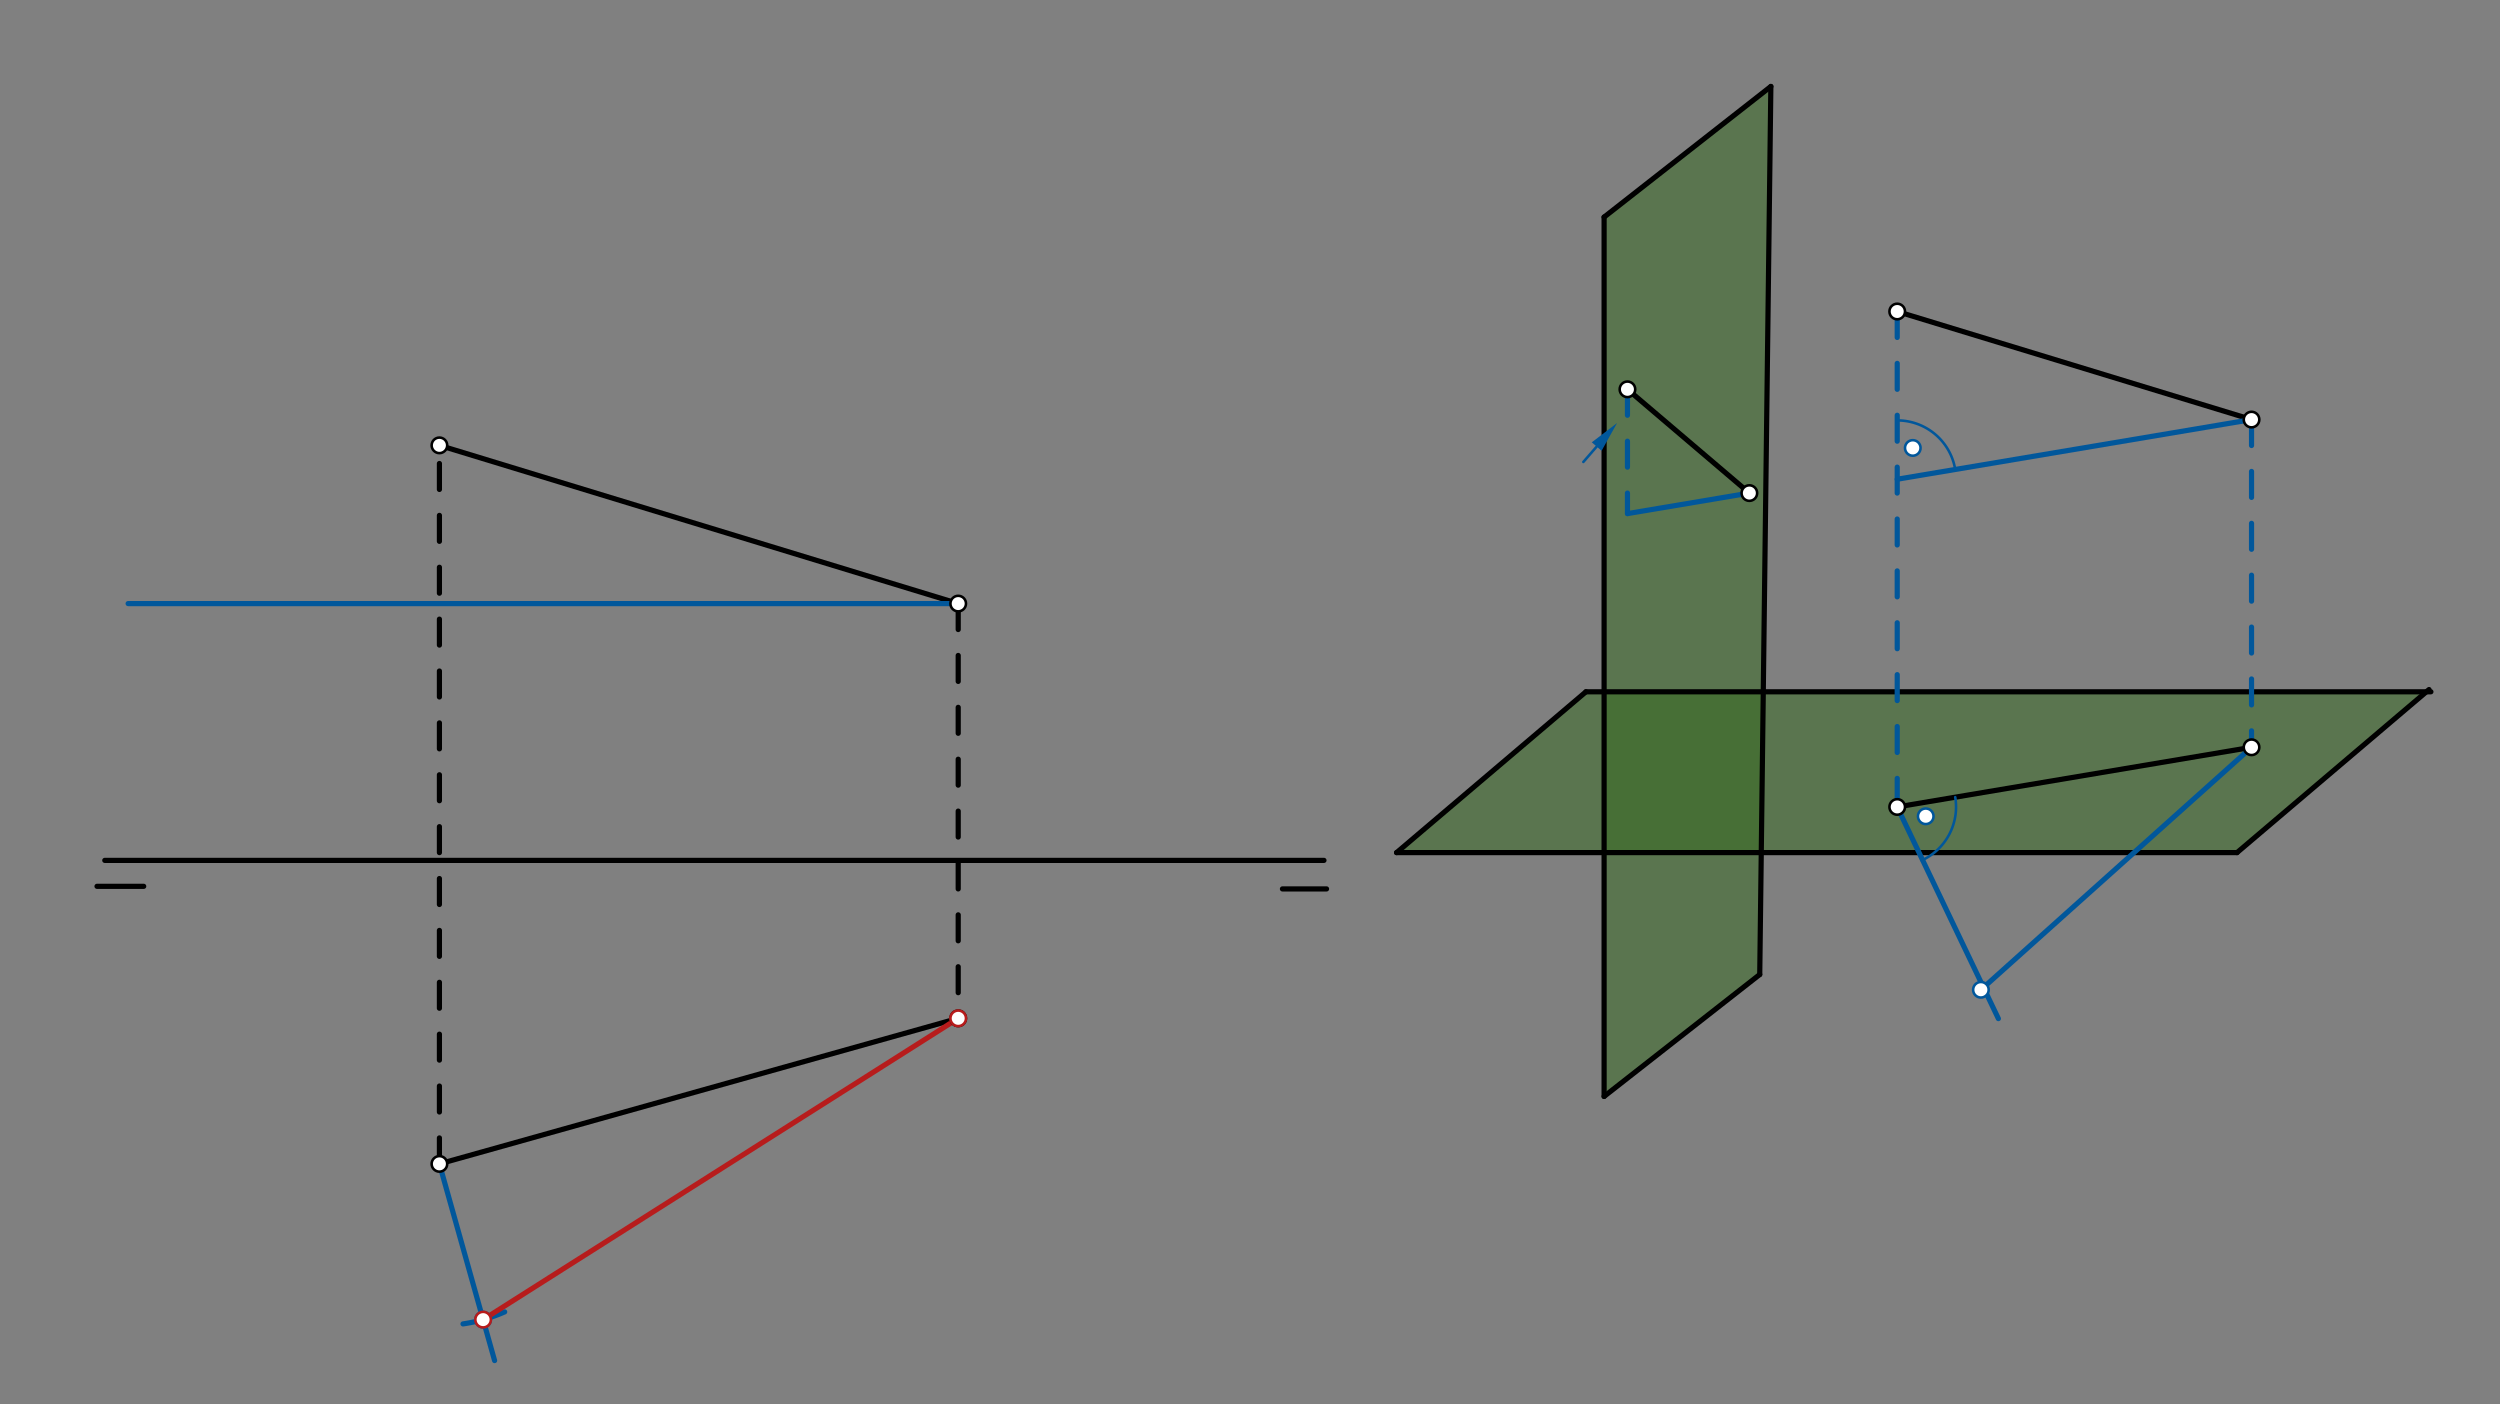 <svg xmlns="http://www.w3.org/2000/svg" class="svg--816" height="100%" preserveAspectRatio="xMidYMid meet" viewBox="0 0 963.78 541.417" width="100%"><rect x="0" y="0" width="963.78" height="541.417" fill="#808080" stroke="none"/><defs><marker id="marker-arrow" markerHeight="16" markerUnits="userSpaceOnUse" markerWidth="24" orient="auto-start-reverse" refX="24" refY="4" viewBox="0 0 24 8"><path d="M 0 0 L 24 4 L 0 8 z" stroke="inherit"></path></marker></defs><g class="aux-layer--949"></g><g class="main-layer--75a"><g class="element--733"><g fill="#33691E" opacity="0.5"><path d="M 618.4 83.687 L 618.4 422.688 L 678.4 375.688 L 682.686 33.33 L 618.4 83.687 Z" stroke="none"></path></g></g><g class="element--733"><g fill="#33691E" opacity="0.5"><path d="M 935.4 266.688 L 862.4 328.688 L 538.4 328.688 L 611.4 266.688 L 611.4 266.688 L 935.4 266.688 Z" stroke="none"></path></g></g><g class="element--733"><line stroke="#000000" stroke-dasharray="none" stroke-linecap="round" stroke-width="2" x1="510.4" x2="40.4" y1="331.688" y2="331.688"></line></g><g class="element--733"><line stroke="#000000" stroke-dasharray="none" stroke-linecap="round" stroke-width="2" x1="37.4" x2="55.4" y1="341.688" y2="341.688"></line></g><g class="element--733"><line stroke="#000000" stroke-dasharray="none" stroke-linecap="round" stroke-width="2" x1="494.4" x2="511.4" y1="342.688" y2="342.688"></line></g><g class="element--733"><line stroke="#000000" stroke-dasharray="10" stroke-linecap="round" stroke-width="2" x1="369.4" x2="369.4" y1="232.688" y2="392.579"></line></g><g class="element--733"><line stroke="#000000" stroke-dasharray="10" stroke-linecap="round" stroke-width="2" x1="169.4" x2="169.4" y1="448.688" y2="171.688"></line></g><g class="element--733"><line stroke="#000000" stroke-dasharray="none" stroke-linecap="round" stroke-width="2" x1="169.4" x2="369.4" y1="171.688" y2="232.688"></line></g><g class="element--733"><line stroke="#000000" stroke-dasharray="none" stroke-linecap="round" stroke-width="2" x1="169.4" x2="369.4" y1="448.688" y2="392.579"></line></g><g class="element--733"><line stroke="#000000" stroke-dasharray="none" stroke-linecap="round" stroke-width="2" x1="538.4" x2="862.4" y1="328.688" y2="328.688"></line></g><g class="element--733"><line stroke="#000000" stroke-dasharray="none" stroke-linecap="round" stroke-width="2" x1="618.4" x2="618.4" y1="422.688" y2="83.688"></line></g><g class="element--733"><line stroke="#000000" stroke-dasharray="none" stroke-linecap="round" stroke-width="2" x1="618.4" x2="678.4" y1="422.688" y2="375.688"></line></g><g class="element--733"><line stroke="#000000" stroke-dasharray="none" stroke-linecap="round" stroke-width="2" x1="618.4" x2="682.686" y1="83.688" y2="33.33"></line></g><g class="element--733"><line stroke="#000000" stroke-dasharray="none" stroke-linecap="round" stroke-width="2" x1="678.4" x2="682.686" y1="375.688" y2="33.33"></line></g><g class="element--733"><line stroke="#000000" stroke-dasharray="none" stroke-linecap="round" stroke-width="2" x1="538.4" x2="611.4" y1="328.688" y2="266.688"></line></g><g class="element--733"><line stroke="#000000" stroke-dasharray="none" stroke-linecap="round" stroke-width="2" x1="611.4" x2="937.143" y1="266.688" y2="266.688"></line></g><g class="element--733"><line stroke="#000000" stroke-dasharray="none" stroke-linecap="round" stroke-width="2" x1="862.4" x2="936.412" y1="328.688" y2="265.828"></line></g><g class="element--733"><line stroke="#000000" stroke-dasharray="none" stroke-linecap="round" stroke-width="2" x1="731.4" x2="867.993" y1="120.087" y2="161.748"></line></g><g class="element--733"><line stroke="#000000" stroke-dasharray="none" stroke-linecap="round" stroke-width="2" x1="627.4" x2="674.4" y1="150.087" y2="190.087"></line></g><g class="element--733"><line stroke="#000000" stroke-dasharray="none" stroke-linecap="round" stroke-width="2" x1="731.4" x2="867.993" y1="311.087" y2="288.087"></line></g><g class="element--733"><line stroke="#01579B" stroke-dasharray="10" stroke-linecap="round" stroke-width="2" x1="731.4" x2="731.4" y1="120.087" y2="311.087"></line></g><g class="element--733"><line stroke="#01579B" stroke-dasharray="10" stroke-linecap="round" stroke-width="2" x1="867.993" x2="867.993" y1="161.748" y2="288.087"></line></g><g class="element--733"><line stroke="#01579B" stroke-dasharray="none" stroke-linecap="round" stroke-width="2" x1="867.993" x2="731.394" y1="161.748" y2="184.749"></line></g><g class="element--733"><line stroke="#01579B" stroke-dasharray="none" stroke-linecap="round" stroke-width="2" x1="674.4" x2="627.431" y1="190.087" y2="197.996"></line></g><g class="element--733"><line stroke="#01579B" stroke-dasharray="10" stroke-linecap="round" stroke-width="2" x1="627.4" x2="627.4" y1="150.087" y2="197.996"></line></g><g class="element--733"><line stroke="#01579B" stroke-dasharray="none" stroke-linecap="round" stroke-width="1" x1="610.4" x2="615.541" y1="178.087" y2="172.156"></line><path d="M623.4,163.087 l12,2.5 l0,-5 z" fill="#01579B" stroke="#01579B" stroke-width="0" transform="rotate(130.914, 623.4, 163.087)"></path></g><g class="element--733"><path d="M 753.762 180.983 A 22.677 22.677 0 0 0 731.4 162.071" fill="none" stroke="#01579B" stroke-dasharray="none" stroke-linecap="round" stroke-width="1"></path></g><g class="element--733"><path d="M 740.839 331.707 A 22.677 22.677 0 0 0 753.762 307.322" fill="none" stroke="#01579B" stroke-dasharray="none" stroke-linecap="round" stroke-width="1"></path></g><g class="element--733"><line stroke="#01579B" stroke-dasharray="none" stroke-linecap="round" stroke-width="2" x1="731.4" x2="770.4" y1="311.087" y2="392.688"></line></g><g class="element--733"><line stroke="#01579B" stroke-dasharray="none" stroke-linecap="round" stroke-width="2" x1="867.993" x2="763.644" y1="288.087" y2="381.584"></line></g><g class="element--733"><line stroke="#01579B" stroke-dasharray="none" stroke-linecap="round" stroke-width="2" x1="369.4" x2="49.4" y1="232.688" y2="232.688"></line></g><g class="element--733"><line stroke="#01579B" stroke-dasharray="none" stroke-linecap="round" stroke-width="2" x1="169.4" x2="190.673" y1="448.688" y2="524.516"></line></g><g class="element--733"><path d="M 178.502 510.382 A 62.362 62.362 0 0 0 194.548 505.754" fill="none" stroke="#01579B" stroke-dasharray="none" stroke-linecap="round" stroke-width="2"></path></g><g class="element--733"><line stroke="#B71C1C" stroke-dasharray="none" stroke-linecap="round" stroke-width="2" x1="186.245" x2="369.4" y1="508.732" y2="392.579"></line></g><g class="element--733"><circle cx="169.4" cy="171.688" r="3" stroke="#000000" stroke-width="1" fill="#ffffff"></circle>}</g><g class="element--733"><circle cx="369.4" cy="232.688" r="3" stroke="#000000" stroke-width="1" fill="#ffffff"></circle>}</g><g class="element--733"><circle cx="369.4" cy="392.579" r="3" stroke="#000000" stroke-width="1" fill="#ffffff"></circle>}</g><g class="element--733"><circle cx="169.4" cy="448.688" r="3" stroke="#000000" stroke-width="1" fill="#ffffff"></circle>}</g><g class="element--733"><circle cx="731.4" cy="120.087" r="3" stroke="#000000" stroke-width="1" fill="#ffffff"></circle>}</g><g class="element--733"><circle cx="867.993" cy="161.748" r="3" stroke="#000000" stroke-width="1" fill="#ffffff"></circle>}</g><g class="element--733"><circle cx="627.4" cy="150.087" r="3" stroke="#000000" stroke-width="1" fill="#ffffff"></circle>}</g><g class="element--733"><circle cx="674.4" cy="190.087" r="3" stroke="#000000" stroke-width="1" fill="#ffffff"></circle>}</g><g class="element--733"><circle cx="731.4" cy="311.087" r="3" stroke="#000000" stroke-width="1" fill="#ffffff"></circle>}</g><g class="element--733"><circle cx="867.993" cy="288.087" r="3" stroke="#000000" stroke-width="1" fill="#ffffff"></circle>}</g><g class="element--733"><circle cx="742.4" cy="314.688" r="3" stroke="#01579B" stroke-width="1" fill="#ffffff"></circle>}</g><g class="element--733"><circle cx="737.4" cy="172.688" r="3" stroke="#01579B" stroke-width="1" fill="#ffffff"></circle>}</g><g class="element--733"><circle cx="763.662" cy="381.568" r="3" stroke="#01579B" stroke-width="1" fill="#ffffff"></circle>}</g><g class="element--733"><circle cx="186.245" cy="508.732" r="3" stroke="#01579B" stroke-width="1" fill="#ffffff"></circle>}</g><g class="element--733"><circle cx="186.245" cy="508.732" r="3" stroke="#B71C1C" stroke-width="1" fill="#ffffff"></circle>}</g><g class="element--733"><circle cx="369.4" cy="392.579" r="3" stroke="#B71C1C" stroke-width="1" fill="#ffffff"></circle>}</g></g><g class="snaps-layer--ac6"></g><g class="temp-layer--52d"></g></svg>